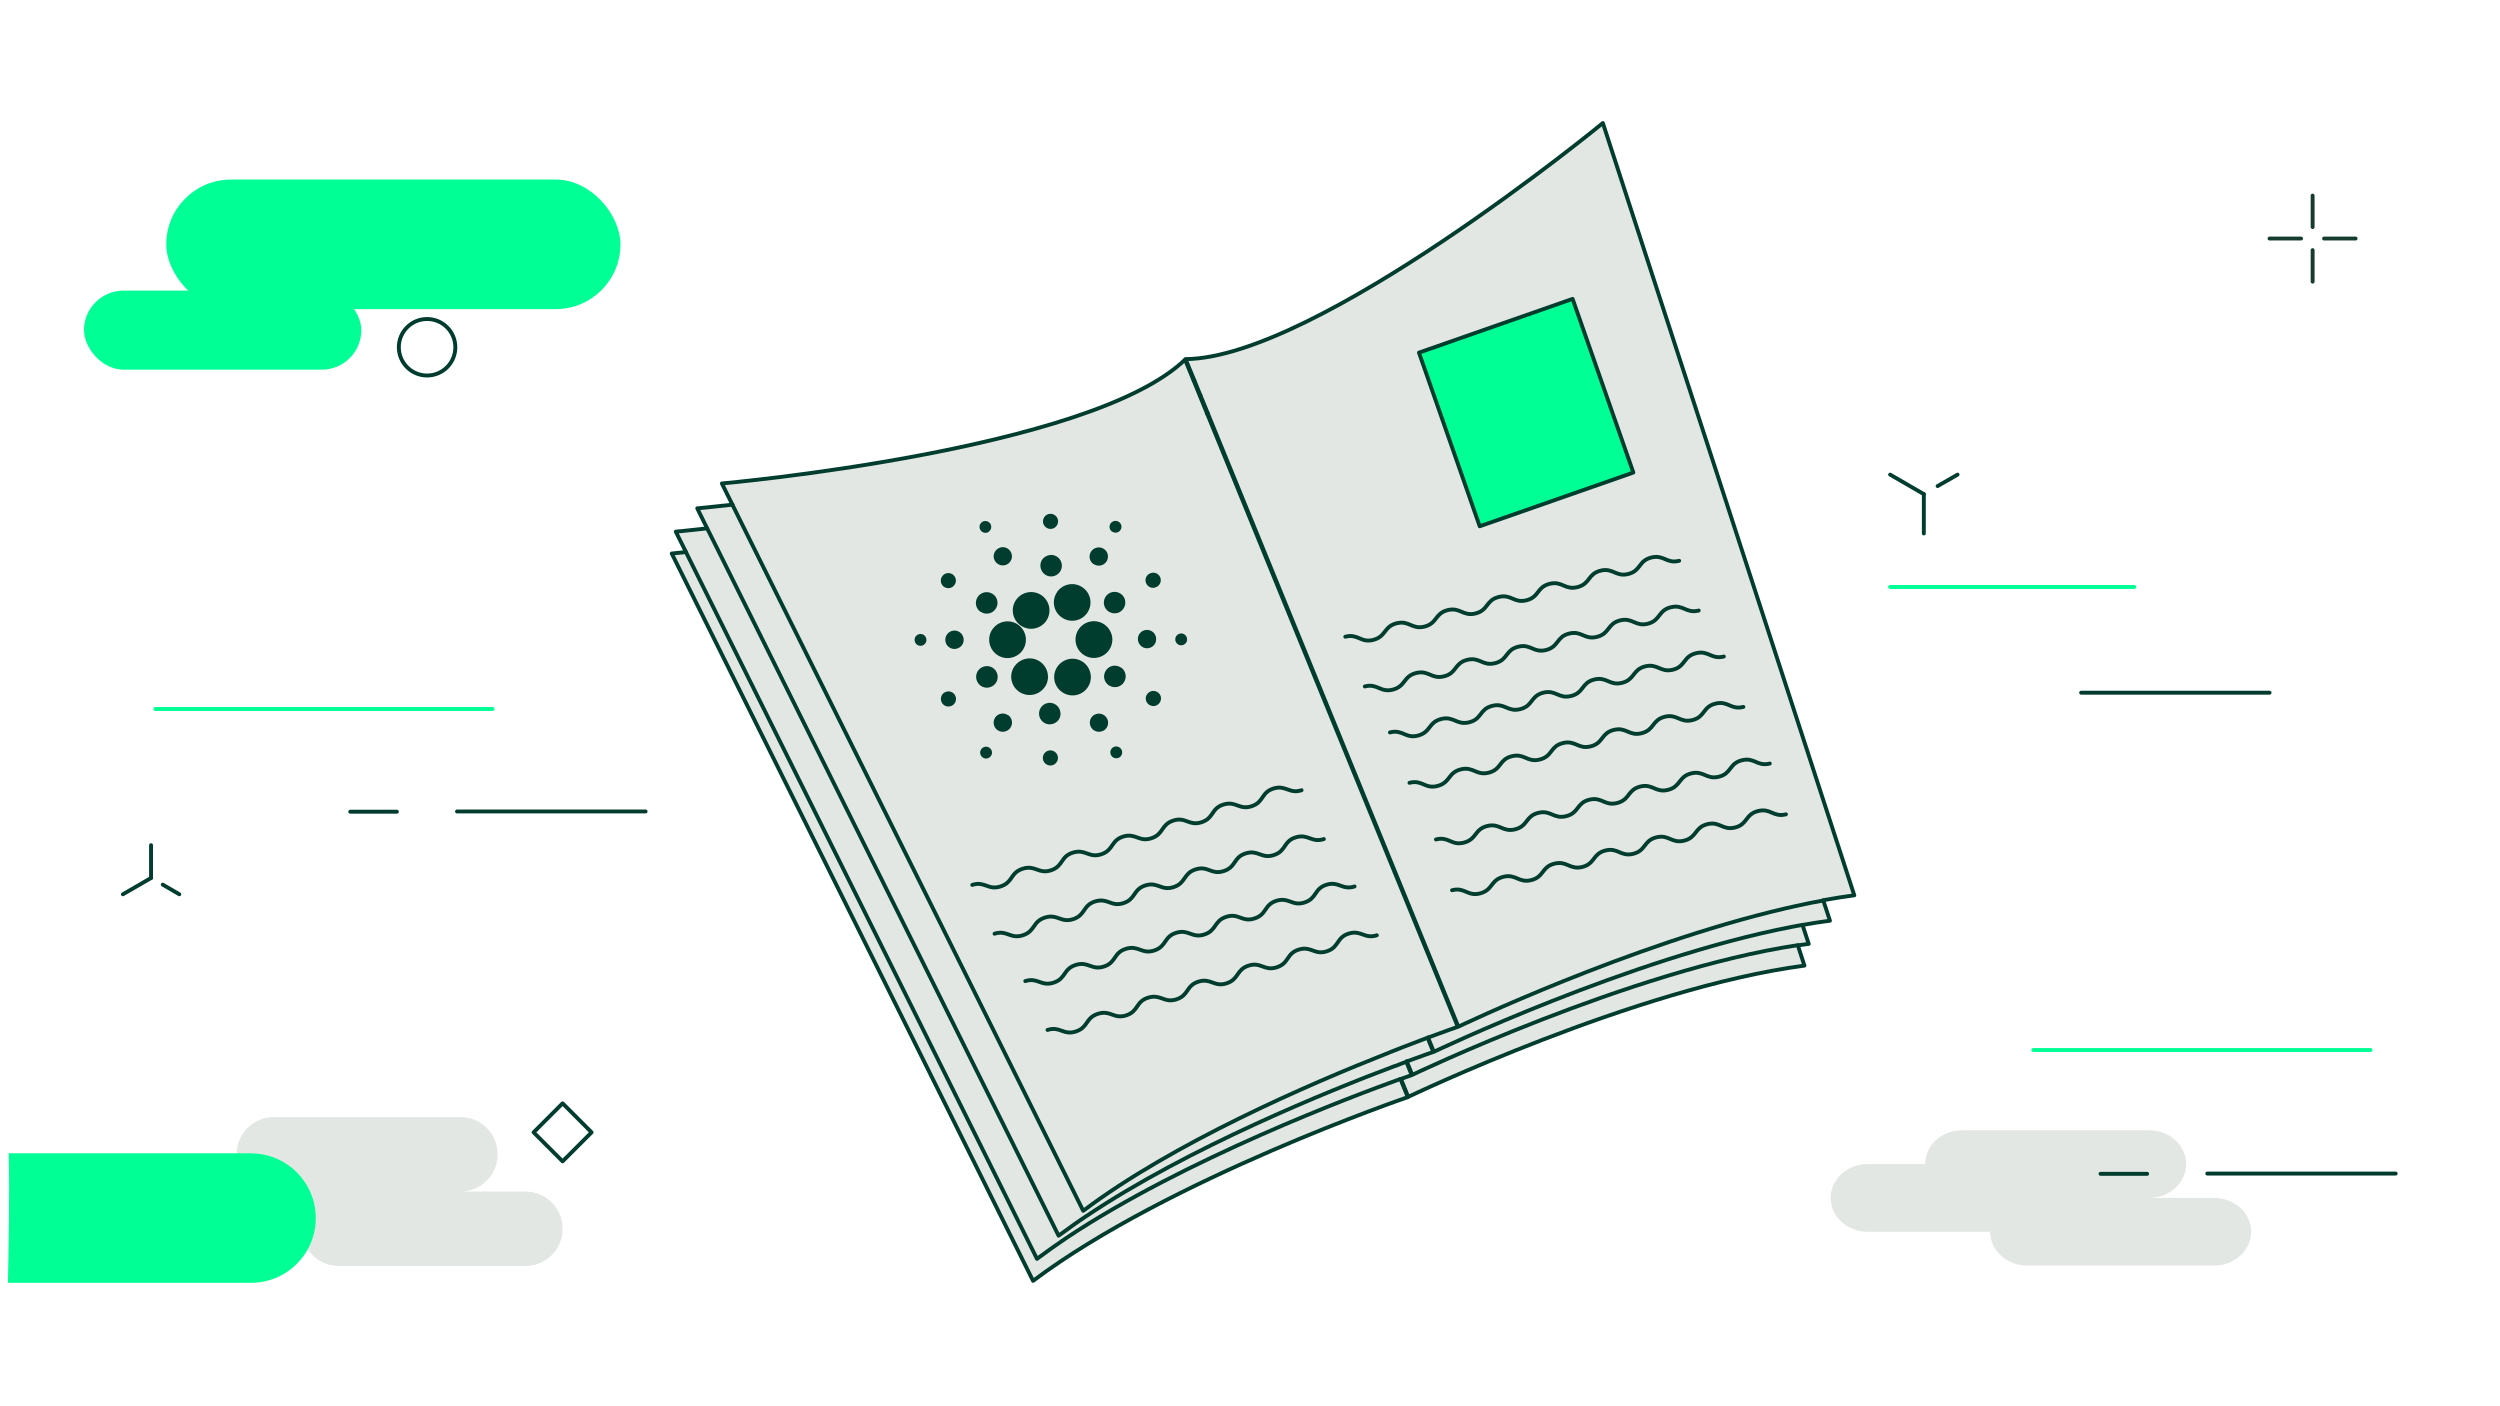 <?xml version="1.0" encoding="UTF-8"?><svg id="Layer_1" data-name="Layer 1" xmlns="http://www.w3.org/2000/svg" viewBox="0 0 192 108"><defs><style>.cls-1, .cls-2 {
        fill: #00ff94;
      }

      .cls-1, .cls-3, .cls-4, .cls-5, .cls-6 {
        stroke-linecap: round;
        stroke-linejoin: round;
        stroke-width: .3px;
      }

      .cls-1, .cls-5 {
        stroke: #003d2e;
      }

      .cls-7 {
        fill: #003d2e;
      }

      .cls-8 {
        fill: #e3e7e3;
      }

      .cls-3 {
        stroke: #00ff94;
      }

      .cls-3, .cls-4, .cls-5, .cls-6 {
        fill: none;
      }

      .cls-4 {
        stroke: #003c2e;
      }

      .cls-6 {
        stroke: #163b2f;
      }</style></defs><rect class="cls-5" x="41.63" y="85.39" width="3.15" height="3.15" transform="translate(74.15 -5.08) rotate(45)"/><circle class="cls-4" cx="32.8" cy="26.67" r="2.17"/><path class="cls-8" d="M170.03,92h-4.99c1.58,0,2.86-1.16,2.86-2.6s-1.28-2.6-2.86-2.6h-14.33c-1.58,0-2.86,1.16-2.86,2.6h-4.4c-1.58,0-2.86,1.16-2.86,2.6s1.28,2.6,2.86,2.6h9.39c0,1.43,1.28,2.6,2.86,2.6h14.33c1.58,0,2.86-1.16,2.86-2.6s-1.28-2.6-2.86-2.6Z"/><path class="cls-8" d="M40.35,91.51h-4.99c1.58,0,2.86-1.28,2.86-2.86s-1.28-2.86-2.86-2.86h-14.33c-1.58,0-2.86,1.28-2.86,2.86h-4.4c-1.58,0-2.86,1.28-2.86,2.86s1.28,2.86,2.86,2.86h9.39c0,1.58,1.28,2.86,2.86,2.86h14.33c1.58,0,2.86-1.28,2.86-2.86s-1.28-2.86-2.86-2.86Z"/><g><line class="cls-5" x1="145.16" y1="36.45" x2="147.75" y2="37.95"/><line class="cls-5" x1="150.34" y1="36.45" x2="148.81" y2="37.33"/><line class="cls-5" x1="147.75" y1="37.95" x2="147.75" y2="40.97"/></g><line class="cls-4" x1="26.9" y1="62.34" x2="30.48" y2="62.34"/><line class="cls-3" x1="11.93" y1="54.45" x2="37.83" y2="54.45"/><line class="cls-4" x1="35.1" y1="62.32" x2="49.58" y2="62.32"/><line class="cls-4" x1="161.32" y1="90.15" x2="164.9" y2="90.15"/><line class="cls-3" x1="156.16" y1="80.64" x2="182.05" y2="80.64"/><line class="cls-4" x1="169.52" y1="90.13" x2="183.99" y2="90.13"/><line class="cls-3" x1="145.16" y1="45.08" x2="163.91" y2="45.08"/><line class="cls-4" x1="159.83" y1="53.2" x2="174.3" y2="53.2"/><g><line class="cls-6" x1="177.61" y1="15.02" x2="177.61" y2="17.44"/><line class="cls-6" x1="177.61" y1="19.21" x2="177.61" y2="21.63"/><line class="cls-6" x1="174.3" y1="18.32" x2="176.72" y2="18.32"/><line class="cls-6" x1="178.49" y1="18.32" x2="180.91" y2="18.32"/></g><g><line class="cls-5" x1="9.44" y1="68.68" x2="11.6" y2="67.43"/><line class="cls-5" x1="13.77" y1="68.68" x2="12.5" y2="67.94"/><line class="cls-5" x1="11.6" y1="67.43" x2="11.6" y2="64.91"/></g><rect class="cls-2" x="6.46" y="22.33" width="21.3" height="6.07" rx="3.04" ry="3.04" transform="translate(34.21 50.72) rotate(-180)"/><rect class="cls-2" x="12.78" y="13.8" width="34.88" height="9.95" rx="4.97" ry="4.97" transform="translate(60.43 37.54) rotate(-180)"/><path class="cls-2" d="M19.28,88.57H.67c.07,3.37,0,6.65-.06,9.95H19.28c2.75,0,4.97-2.23,4.97-4.97s-2.23-4.97-4.97-4.97Z"/><g><g><path class="cls-8" d="M123.11,9.46l19.31,59.31c-.78,.1-1.58,.23-2.4,.38-.69,.13-1.39,.27-2.09,.42-.27,.06-.53,.12-.8,.18-11.94,2.77-25.14,9.09-25.14,9.09l-19.24-47.1-.57-1.38-.48-1.18-.66-1.6c10.08-.08,32.05-18.13,32.05-18.13Z"/><path class="cls-8" d="M140.03,69.14l.51,1.55c-.7,.09-1.4,.2-2.12,.33-.27,.05-.53,.1-.81,.15-12.49,2.41-27.5,9.6-27.5,9.6l-.44-1.09c1.45-.54,2.3-.83,2.3-.83l-19.25-47.09s.03-.01,.05-.02l19.24,47.1s13.2-6.32,25.14-9.09c.27-.06,.53-.12,.8-.18,.7-.16,1.4-.3,2.09-.42Z"/><path class="cls-8" d="M138.41,71.02l.48,1.46c-.27,.04-.54,.07-.82,.11-12.84,1.93-29.61,9.96-29.61,9.96l-.42-1.04c1.29-.48,2.04-.73,2.04-.73l-.44-1.09h.04s.44,1.08,.44,1.08c0,0,15.01-7.19,27.5-9.6,.27-.05,.54-.1,.81-.15Z"/><path class="cls-8" d="M138.07,72.6l.51,1.57c-12.93,1.7-30.43,10.08-30.43,10.08l-.56-1.38c.54-.19,.83-.29,.83-.29l-.42-1.04s.02-.01,.04-.02l.42,1.04s16.77-8.03,29.61-9.96Z"/><path class="cls-8" d="M92.71,31.76l19.25,47.09s-.86,.29-2.3,.83h-.04c-.59,.23-1.27,.49-2.02,.78-.02,0-.02,0-.04,.02-.26,.1-.54,.21-.82,.32-.01,0-.02,.01-.04,.02-6.23,2.45-16.62,6.96-23.52,12.16l-25.42-51.16-.77-1.55-.74-1.5-.82-1.65s28.33-2.52,35.57-9.51l.66,1.6,.48,1.18,.56,1.38Z"/><path class="cls-8" d="M109.63,79.7l.44,1.09s-.75,.26-2.04,.73c-.01,0-.02,0-.04,.02-.26,.09-.53,.2-.83,.31h-.04c-5.12,1.94-15.87,6.29-23.68,11.53l-.27-.4c6.9-5.2,17.3-9.71,23.52-12.16,.01,0,.02,0,.04-.02,.28-.11,.56-.22,.82-.32,.02,0,.02-.01,.04-.02,.75-.29,1.43-.55,2.02-.77Z"/><path class="cls-8" d="M108,81.53l.42,1.04s-.29,.1-.83,.29c-.01,0-.02,0-.04,.02-3.47,1.24-16.55,6.13-25.68,12.23l-.3-.41c.61-.45,1.23-.9,1.89-1.33,7.81-5.23,18.56-9.59,23.68-11.51h.04c.29-.12,.57-.23,.83-.32Z"/><path class="cls-8" d="M107.56,82.88l.56,1.38s-18.36,6.28-28.78,14.11l-27.75-55.86s.39-.04,1.09-.11l26.96,54.28c.71-.53,1.45-1.06,2.22-1.58,9.13-6.1,22.22-10.99,25.68-12.23Z"/><path class="cls-8" d="M83.19,92.97l.27,.4c-.65,.44-1.28,.88-1.89,1.33-.09,.06-.18,.13-.28,.2l-26.21-52.76-.78-1.56-.76-1.54s1.01-.09,2.71-.28l.74,1.5,.77,1.55,25.42,51.16Z"/><path class="cls-8" d="M81.57,94.7l.3,.41c-.77,.52-1.52,1.04-2.22,1.58l-26.96-54.28-.79-1.58s.9-.08,2.41-.25l.78,1.56,26.21,52.76c.09-.07,.18-.14,.28-.2Z"/></g><g><path class="cls-5" d="M91.67,29.2h.05"/><path class="cls-5" d="M54.31,40.58l-.76-1.54s1.01-.09,2.71-.28"/><path class="cls-5" d="M92.15,30.38s.03-.01,.04-.02"/><path class="cls-5" d="M107.59,82.86s-.02,0-.04,.02"/><path class="cls-5" d="M52.69,42.41l-.79-1.58s.9-.08,2.41-.25l.78,1.56,26.21,52.76c.09-.07,.18-.14,.28-.2,.61-.45,1.23-.9,1.89-1.33,7.81-5.23,18.56-9.59,23.68-11.51h.04c.29-.12,.57-.23,.83-.32"/><path class="cls-5" d="M109.63,79.7c-.59,.22-1.27,.48-2.02,.77-.02,0-.02,0-.04,.02-.26,.1-.54,.21-.82,.32-.01,0-.02,.01-.04,.02-6.23,2.45-16.62,6.96-23.52,12.16l-25.42-51.16-.77-1.55-.74-1.5-.82-1.65s28.33-2.52,35.57-9.51l.66,1.6,.48,1.18,.56,1.38"/><path class="cls-5" d="M92.76,31.74l-.57-1.38-.48-1.18-.66-1.6c10.08-.08,32.05-18.13,32.05-18.13l19.31,59.31c-.78,.1-1.58,.23-2.4,.38"/><path class="cls-5" d="M109.66,79.69c1.45-.54,2.3-.83,2.3-.83l-19.25-47.09s.03-.01,.05-.02l19.24,47.1s13.2-6.32,25.14-9.09c.27-.06,.53-.12,.8-.18,.7-.16,1.4-.3,2.09-.42l.51,1.55c-.7,.09-1.4,.2-2.12,.33"/><path class="cls-5" d="M108.04,81.52c1.29-.48,2.04-.73,2.04-.73l-.44-1.09h.04s.44,1.08,.44,1.08c0,0,15.01-7.19,27.5-9.6,.27-.05,.54-.1,.81-.15l.48,1.46c-.27,.04-.54,.07-.82,.11"/><path class="cls-5" d="M107.59,82.86c.54-.19,.83-.29,.83-.29l-.42-1.04s.02-.01,.04-.02l.42,1.04s16.77-8.03,29.61-9.96l.51,1.57c-12.93,1.7-30.43,10.08-30.43,10.08l-.56-1.38Z"/><path class="cls-5" d="M107.56,82.88l.56,1.38s-18.36,6.28-28.78,14.11l-27.75-55.86s.39-.04,1.09-.11l26.96,54.28c.71-.53,1.45-1.06,2.22-1.58,9.13-6.1,22.22-10.99,25.68-12.23Z"/></g></g><path class="cls-5" d="M99.96,60.69c-.96,.31-1.2-.43-2.16-.13s-.72,1.05-1.68,1.36-1.2-.43-2.16-.13-.72,1.05-1.69,1.36-1.2-.44-2.16-.13-.73,1.05-1.69,1.36-1.2-.43-2.16-.13-.73,1.05-1.69,1.36-1.2-.43-2.17-.13-.73,1.05-1.69,1.36-1.2-.43-2.17-.12-.73,1.05-1.7,1.36-1.21-.43-2.17-.12"/><path class="cls-5" d="M101.67,64.44c-.96,.31-1.2-.43-2.16-.13s-.72,1.05-1.68,1.36-1.2-.43-2.16-.13-.72,1.05-1.69,1.36-1.2-.44-2.16-.13-.73,1.05-1.69,1.36-1.2-.43-2.16-.13-.73,1.05-1.69,1.36-1.2-.43-2.17-.13-.73,1.05-1.69,1.36-1.2-.43-2.17-.12-.73,1.05-1.7,1.36-1.21-.43-2.17-.12"/><path class="cls-5" d="M104.03,68.08c-.96,.31-1.2-.43-2.16-.13s-.72,1.05-1.68,1.36-1.2-.43-2.16-.13-.72,1.05-1.69,1.36-1.2-.44-2.16-.13-.73,1.05-1.69,1.36-1.2-.43-2.16-.13-.73,1.05-1.69,1.36-1.2-.43-2.17-.13-.73,1.05-1.69,1.36-1.2-.43-2.17-.12-.73,1.05-1.7,1.36-1.21-.43-2.17-.12"/><path class="cls-5" d="M105.74,71.83c-.96,.31-1.2-.43-2.16-.13s-.72,1.05-1.68,1.36-1.2-.43-2.16-.13-.72,1.05-1.69,1.36-1.2-.44-2.16-.13-.73,1.05-1.69,1.36-1.2-.43-2.16-.13-.73,1.05-1.69,1.36-1.2-.43-2.17-.13-.73,1.05-1.69,1.36-1.2-.43-2.17-.12-.73,1.05-1.7,1.36-1.21-.43-2.17-.12"/><path class="cls-5" d="M128.96,43.07c-.98,.25-1.17-.5-2.15-.25s-.78,1.01-1.75,1.26-1.18-.5-2.15-.25-.78,1.01-1.76,1.26-1.17-.5-2.15-.25-.78,1.01-1.76,1.26-1.17-.5-2.15-.25-.78,1.01-1.76,1.26-1.18-.5-2.16-.25-.78,1.01-1.76,1.26-1.18-.5-2.16-.25-.79,1.01-1.77,1.27-1.18-.5-2.16-.24"/><path class="cls-5" d="M130.46,46.89c-.98,.25-1.17-.5-2.15-.25s-.78,1.01-1.75,1.26-1.18-.5-2.15-.25-.78,1.01-1.76,1.26-1.17-.5-2.15-.25-.78,1.01-1.76,1.26-1.17-.5-2.15-.25-.78,1.01-1.76,1.26-1.18-.5-2.16-.25-.78,1.01-1.76,1.26-1.18-.5-2.16-.25-.79,1.01-1.77,1.27-1.18-.5-2.16-.24"/><path class="cls-5" d="M132.39,50.42c-.98,.25-1.17-.5-2.15-.25s-.78,1.01-1.75,1.26-1.18-.5-2.15-.25-.78,1.01-1.76,1.26-1.17-.5-2.15-.25-.78,1.01-1.76,1.26-1.17-.5-2.15-.25-.78,1.01-1.76,1.26-1.18-.5-2.16-.25-.78,1.01-1.76,1.26-1.18-.5-2.16-.25-.79,1.01-1.77,1.27-1.18-.5-2.16-.24"/><path class="cls-5" d="M133.89,54.29c-.98,.25-1.17-.5-2.15-.25s-.78,1.01-1.75,1.26-1.18-.5-2.15-.25-.78,1.01-1.76,1.26-1.17-.5-2.15-.25-.78,1.01-1.76,1.26-1.17-.5-2.15-.25-.78,1.01-1.76,1.26-1.18-.5-2.16-.25-.78,1.01-1.76,1.26-1.18-.5-2.16-.25-.79,1.01-1.77,1.27-1.18-.5-2.16-.24"/><path class="cls-5" d="M135.92,58.64c-.98,.25-1.17-.5-2.15-.25s-.78,1.01-1.75,1.26-1.18-.5-2.15-.25-.78,1.01-1.76,1.26-1.17-.5-2.15-.25-.78,1.01-1.76,1.26-1.17-.5-2.15-.25-.78,1.01-1.76,1.26-1.18-.5-2.16-.25-.78,1.01-1.76,1.26-1.18-.5-2.16-.25-.79,1.01-1.77,1.27-1.18-.5-2.16-.24"/><path class="cls-5" d="M137.16,62.54c-.98,.25-1.17-.5-2.15-.25s-.78,1.01-1.75,1.26-1.18-.5-2.15-.25-.78,1.01-1.76,1.26-1.17-.5-2.15-.25-.78,1.01-1.76,1.26-1.17-.5-2.15-.25-.78,1.01-1.76,1.26-1.18-.5-2.16-.25-.78,1.01-1.76,1.26-1.18-.5-2.16-.25-.79,1.01-1.77,1.27-1.18-.5-2.16-.24"/><rect class="cls-1" x="110.96" y="24.62" width="12.5" height="14.13" transform="translate(-3.89 40.48) rotate(-19.28)"/><g><path class="cls-7" d="M75.97,49.05c-.04,.78,.55,1.44,1.33,1.49h.08c.78,0,1.41-.63,1.41-1.41,0-.78-.63-1.41-1.41-1.41-.75,0-1.37,.59-1.41,1.33Zm-5.25-.36c-.25-.01-.47,.18-.48,.43-.01,.25,.18,.47,.43,.48s.47-.18,.48-.43c.01-.25-.18-.47-.43-.48Zm5.16-7.82c.22-.11,.31-.39,.2-.61-.11-.22-.39-.31-.61-.2-.22,.12-.31,.39-.19,.62,.12,.22,.38,.3,.6,.2h0Zm1.43,2.49c.35-.16,.51-.58,.34-.93-.16-.35-.58-.51-.93-.34-.01,0-.03,.01-.04,.02-.34,.19-.47,.61-.28,.95,.18,.32,.58,.46,.91,.3Zm-4.81,1.71c.26,.18,.62,.12,.81-.15,.18-.26,.12-.62-.15-.81,0,0-.01,0-.02-.01-.27-.17-.63-.09-.8,.19-.16,.26-.09,.61,.16,.78Zm.86,3.36c-.39-.03-.73,.26-.76,.65-.03,.39,.26,.73,.65,.76,0,0,.02,0,.03,0,.39,.01,.72-.29,.73-.68,.01-.38-.27-.7-.65-.73Zm-.78,4.73c-.29,.14-.4,.49-.26,.78,.14,.29,.49,.4,.78,.26s.4-.49,.26-.78c-.14-.29-.49-.4-.78-.26h0Zm2.73-6.18c.38,.26,.89,.17,1.15-.21,.26-.38,.17-.89-.21-1.15-.01,0-.02-.02-.04-.02-.39-.24-.9-.12-1.14,.27-.23,.37-.13,.87,.23,1.12Zm8.67-3.67c.32,.23,.76,.15,.98-.16,.23-.32,.15-.76-.16-.98-.01-.01-.03-.02-.05-.03-.33-.2-.77-.09-.97,.24-.19,.32-.11,.72,.19,.94Zm1.44-2.48c.21,.14,.49,.09,.63-.12s.09-.49-.12-.63c0,0-.01,0-.02-.01-.21-.13-.49-.07-.63,.15-.13,.21-.07,.48,.13,.61Zm-1.33,6.88c-.78-.04-1.44,.55-1.49,1.33-.04,.78,.55,1.44,1.33,1.49h.08c.78,0,1.41-.62,1.42-1.4,0-.75-.59-1.38-1.34-1.42h0Z"/><path class="cls-7" d="M77.78,46.88c0,.78,.63,1.41,1.41,1.41s1.41-.63,1.41-1.41-.63-1.41-1.41-1.41c-.78,0-1.41,.63-1.41,1.41h0Zm11.04-1.8c.29-.14,.41-.48,.27-.77-.14-.29-.48-.41-.77-.27,0,0-.02,0-.03,.01-.29,.15-.4,.49-.25,.78,.15,.29,.49,.4,.78,.25h0Zm-3.57,.45c-.41,.19-.59,.69-.4,1.1s.69,.59,1.1,.4c.01,0,.03-.01,.04-.02,.4-.22,.55-.72,.34-1.12-.21-.39-.68-.54-1.08-.36Zm-4.6-4.91c.32,.02,.59-.23,.61-.55,.02-.32-.23-.59-.55-.61-.32-.02-.59,.23-.61,.55s.23,.59,.55,.61h0Zm0,3.65c.46,.04,.86-.3,.9-.75,.04-.46-.3-.86-.75-.9-.02,0-.04,0-.06,0-.46,0-.84,.35-.84,.81,0,.43,.32,.8,.75,.84Zm-4.49,8.46c.41-.2,.58-.69,.38-1.11-.2-.41-.69-.58-1.11-.38,0,0-.02,0-.02,.01-.41,.21-.56,.71-.35,1.12,.21,.4,.69,.56,1.09,.36Zm5.02-7.25c-.44,.64-.27,1.52,.38,1.95,.64,.44,1.52,.27,1.95-.38,0-.01,.02-.02,.02-.03,.42-.66,.22-1.53-.44-1.94-.64-.41-1.49-.23-1.92,.4Zm2.45,5.89c-.35-.7-1.2-.98-1.89-.63-.7,.35-.98,1.2-.63,1.89s1.2,.98,1.89,.63c0,0,0,0,0,0,.69-.34,.98-1.19,.63-1.88,0,0,0,0,0-.01Zm2.46-.1c-.38-.26-.89-.17-1.15,.21-.26,.38-.17,.89,.21,1.15,.01,0,.02,.02,.04,.02,.39,.24,.9,.12,1.14-.27,.23-.37,.13-.87-.23-1.12Zm2.7-2.12c.04-.39-.24-.73-.63-.77-.39-.04-.73,.24-.77,.63,0,.02,0,.04,0,.06,0,.39,.3,.71,.69,.72,.37,0,.68-.27,.71-.64Zm1.95-.5c-.25-.01-.47,.18-.48,.43-.01,.25,.18,.47,.43,.48h0c.25,.01,.47-.18,.48-.43,.01-.25-.18-.47-.43-.48Zm-1.83,4.52c-.26-.19-.62-.12-.81,.14s-.12,.62,.14,.81c.01,0,.02,.02,.04,.02,.27,.17,.63,.08,.8-.2,.16-.26,.09-.6-.16-.77Zm-12.93,4.25c-.21-.14-.49-.08-.63,.13-.14,.21-.08,.49,.13,.63s.49,.08,.63-.13c.14-.21,.08-.49-.13-.63h0Zm9.55-.05c-.23,.11-.32,.38-.21,.61,.11,.23,.38,.32,.61,.21,0,0,0,0,.01,0,.22-.12,.31-.39,.19-.62-.12-.22-.38-.3-.6-.2Zm-5.29-4.6c.44-.64,.27-1.52-.37-1.96-.64-.44-1.52-.27-1.96,.37,0,.01-.02,.03-.03,.04-.42,.66-.22,1.53,.44,1.94,.64,.4,1.49,.23,1.92-.4Zm-2.82,2.16c-.32-.23-.76-.15-.98,.16s-.15,.76,.16,.98c.01,.01,.03,.02,.05,.03,.33,.2,.77,.09,.97-.24,.19-.32,.11-.72-.19-.94Zm3.28,2.7c-.32-.02-.59,.23-.61,.55-.02,.32,.23,.59,.55,.61h0c.32,.02,.59-.23,.61-.55,.02-.32-.23-.59-.55-.61Zm0-3.65c-.46-.04-.86,.3-.9,.75-.04,.46,.3,.86,.75,.9,.02,0,.04,0,.06,0,.46,0,.84-.35,.84-.81,0-.43-.32-.8-.75-.84h0Zm3.39,.89c-.35,.17-.49,.59-.32,.94s.59,.49,.94,.32c0,0,.01,0,.02,0,.34-.18,.48-.61,.29-.95-.18-.34-.59-.47-.93-.3Z"/></g></svg>